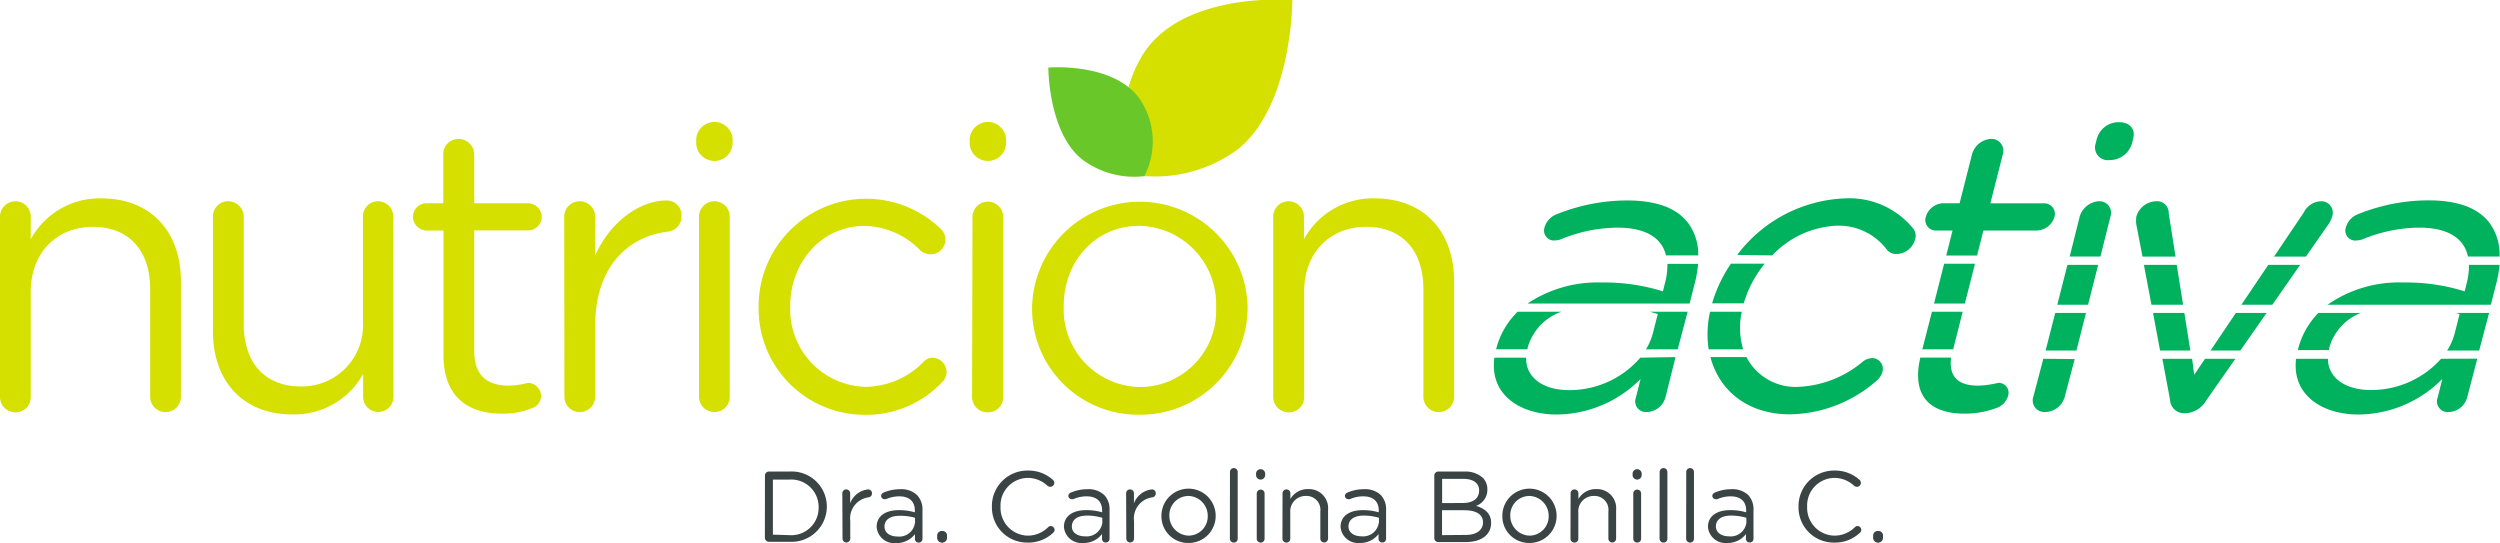 <?xml version="1.0" encoding="UTF-8"?>
<svg xmlns="http://www.w3.org/2000/svg" viewBox="0 0 252.04 54.77">
  <defs>
    <style>.cls-1{fill:#d5e000;}.cls-2{fill:#6ac72a;}.cls-3{fill:#00b15d;}.cls-4{fill:#3b4444;}</style>
  </defs>
  <title>Recurso 2logo-sgs</title>
  <g id="Capa_2" data-name="Capa 2">
    <g id="Layer_1" data-name="Layer 1">
      <path class="cls-1" d="M130.29,0s-10.78-.92-14.93,5.28a12.37,12.37,0,0,0-.64,12.4A14,14,0,0,0,124.86,15C130.32,10.52,130.29,0,130.29,0Z"></path>
      <path class="cls-2" d="M105.69,6.81s6.7-.57,9.28,3.27a7.64,7.64,0,0,1,.4,7.68,8.75,8.75,0,0,1-6.3-1.71C105.67,13.3,105.69,6.81,105.69,6.81Z"></path>
      <path class="cls-1" d="M0,21.86a1.56,1.56,0,0,1,1.53-1.57A1.55,1.55,0,0,1,3.1,21.86v2.26A7.9,7.9,0,0,1,10.24,20c5,0,8,3.39,8,8.35V40a1.55,1.55,0,1,1-3.1,0V29.16c0-3.87-2.1-6.29-5.77-6.29S3.1,25.49,3.1,29.41V40a1.52,1.52,0,0,1-1.53,1.57A1.55,1.55,0,0,1,0,40Z"></path>
      <path class="cls-1" d="M39.67,40a1.53,1.53,0,1,1-3.06,0V37.71a7.94,7.94,0,0,1-7.14,4.07c-5,0-8-3.39-8-8.35V21.86A1.52,1.52,0,0,1,23,20.29a1.57,1.57,0,0,1,1.57,1.57V32.67c0,3.87,2.1,6.29,5.77,6.29a6.16,6.16,0,0,0,6.25-6.53V21.86a1.52,1.52,0,0,1,1.53-1.57,1.54,1.54,0,0,1,1.53,1.57Z"></path>
      <path class="cls-1" d="M44.71,35.82V23.24H43a1.41,1.41,0,0,1-1.37-1.37A1.38,1.38,0,0,1,43,20.49h1.69V15.57A1.54,1.54,0,0,1,46.24,14a1.6,1.6,0,0,1,1.57,1.57v4.92h5.4a1.42,1.42,0,0,1,1.41,1.37,1.39,1.39,0,0,1-1.41,1.37h-5.4V35.41c0,2.54,1.41,3.47,3.51,3.47a8.81,8.81,0,0,0,1.9-.28,1.34,1.34,0,0,1,1.33,1.33,1.3,1.3,0,0,1-.89,1.21,7.85,7.85,0,0,1-3.07.56C47.25,41.71,44.71,40.05,44.71,35.82Z"></path>
      <path class="cls-1" d="M56.88,21.86a1.56,1.56,0,0,1,1.53-1.57A1.55,1.55,0,0,1,60,21.86v3.91c1.53-3.47,4.56-5.56,7.18-5.56a1.49,1.49,0,0,1,1.53,1.57,1.54,1.54,0,0,1-1.37,1.57c-4,.48-7.34,3.51-7.34,9.52V40a1.55,1.55,0,1,1-3.1,0Z"></path>
      <path class="cls-1" d="M70.19,14a1.84,1.84,0,0,1,3.67,0v.52a1.84,1.84,0,0,1-3.67,0Zm.28,7.9A1.56,1.56,0,0,1,72,20.29a1.55,1.55,0,0,1,1.57,1.57V40A1.52,1.52,0,0,1,72,41.54,1.55,1.55,0,0,1,70.47,40Z"></path>
      <path class="cls-1" d="M76.48,31v-.08a10.84,10.84,0,0,1,18.35-7.86,1.46,1.46,0,0,1,.48,1.09,1.49,1.49,0,0,1-1.49,1.49,1.6,1.6,0,0,1-1-.36,8,8,0,0,0-5.69-2.5c-4.23,0-7.46,3.59-7.46,8.06v.08A7.79,7.79,0,0,0,87.32,39a8.33,8.33,0,0,0,5.81-2.54,1.23,1.23,0,0,1,.89-.4,1.46,1.46,0,0,1,1.41,1.41,1.41,1.41,0,0,1-.4,1,10.5,10.5,0,0,1-7.86,3.35A10.7,10.7,0,0,1,76.48,31Z"></path>
      <path class="cls-1" d="M97.76,14a1.84,1.84,0,0,1,3.67,0v.52a1.84,1.84,0,0,1-3.67,0Zm.28,7.9a1.56,1.56,0,0,1,1.53-1.57,1.55,1.55,0,0,1,1.57,1.57V40a1.52,1.52,0,0,1-1.53,1.57A1.55,1.55,0,0,1,98,40Z"></path>
      <path class="cls-1" d="M104.05,31v-.08a10.87,10.87,0,0,1,21.73-.08v.08a10.82,10.82,0,0,1-10.93,10.89A10.68,10.68,0,0,1,104.05,31Zm18.55,0v-.08a7.89,7.89,0,0,0-7.74-8.15c-4.52,0-7.62,3.67-7.62,8.06v.08a7.82,7.82,0,0,0,7.7,8.11A7.69,7.69,0,0,0,122.6,31Z"></path>
      <path class="cls-1" d="M128.36,21.86a1.56,1.56,0,0,1,1.53-1.57,1.55,1.55,0,0,1,1.57,1.57v2.26A7.9,7.9,0,0,1,138.6,20c5,0,8,3.39,8,8.35V40a1.55,1.55,0,1,1-3.1,0V29.16c0-3.87-2.1-6.29-5.77-6.29s-6.25,2.62-6.25,6.53V40a1.52,1.52,0,0,1-1.53,1.57A1.55,1.55,0,0,1,128.36,40Z"></path>
      <path class="cls-3" d="M167.83,28.64l-.18.73a19.85,19.85,0,0,0-6.19-.89A12.69,12.69,0,0,0,154,30.6h16.34l.51-2a12.52,12.52,0,0,0,.35-2h-3.1A7,7,0,0,1,167.83,28.64Z"></path>
      <path class="cls-3" d="M156.77,24.24a1.84,1.84,0,0,0,.6-.12,15.19,15.19,0,0,1,5.7-1.17c2.74,0,4.44.95,4.89,2.8h3.25a5.35,5.35,0,0,0-1-3.24c-1.14-1.53-3.21-2.3-6.15-2.3a19,19,0,0,0-7.17,1.41,2,2,0,0,0-1.17,1.29A1,1,0,0,0,156.77,24.24Z"></path>
      <path class="cls-3" d="M165.37,36.06a9.4,9.4,0,0,1-7.2,3.27c-2.49,0-4.36-1.19-4.31-3.27h-3.2c-.52,3.78,2.65,5.73,6.28,5.73a12,12,0,0,0,8.46-3.59l-.48,1.89A1.08,1.08,0,0,0,166,41.54,2,2,0,0,0,167.92,40l1-4Z"></path>
      <path class="cls-3" d="M154,35.22v-.05l0-.08a5.38,5.38,0,0,1,3.41-3.66H153a8,8,0,0,0-2.17,3.78H154Z"></path>
      <path class="cls-3" d="M165.94,35.22h3.2l1-3.79h-3.8l.79.23-.51,2A6,6,0,0,1,165.94,35.22Z"></path>
      <path class="cls-3" d="M172.26,35.22h3.48a7.53,7.53,0,0,1-.14-3.79h-3.2A10.24,10.24,0,0,0,172.26,35.22Z"></path>
      <path class="cls-3" d="M178.67,25.75a9.51,9.51,0,0,1,6.57-3,6.09,6.09,0,0,1,5.05,2.5,1.25,1.25,0,0,0,.92.36,2,2,0,0,0,1.87-1.49,1.18,1.18,0,0,0-.21-1.09A8.3,8.3,0,0,0,186,20a14.27,14.27,0,0,0-10.86,5.7Z"></path>
      <path class="cls-3" d="M188.75,36.1a1.62,1.62,0,0,0-1,.4A10.79,10.79,0,0,1,181.3,39a5.56,5.56,0,0,1-5.23-3h-3.63c.89,3.4,3.78,5.77,8,5.77a13.54,13.54,0,0,0,8.71-3.35,1.92,1.92,0,0,0,.65-1A1.09,1.09,0,0,0,188.75,36.1Z"></path>
      <path class="cls-3" d="M174.51,26.58a14,14,0,0,0-1.9,4h3.19a11.12,11.12,0,0,1,2.12-4Z"></path>
      <polygon class="cls-3" points="216.14 26.7 216.9 30.72 220.09 30.72 219.45 26.7 216.14 26.7"></polygon>
      <polygon class="cls-3" points="220.82 35.34 220.22 31.55 217.06 31.55 217.77 35.34 220.82 35.34"></polygon>
      <path class="cls-3" d="M232.47,25.87l2.29-3.28a2.71,2.71,0,0,0,.36-.77A1.15,1.15,0,0,0,234,20.29a2,2,0,0,0-1.74,1.13l-3,4.45Z"></path>
      <polygon class="cls-3" points="228.68 26.7 225.97 30.72 229.09 30.72 231.89 26.7 228.68 26.7"></polygon>
      <path class="cls-3" d="M222.3,36.17l-1.09,1.62L221,36.17h-3l.78,4.16a1.4,1.4,0,0,0,1.44,1.33h.16a2.58,2.58,0,0,0,2.07-1.33l2.91-4.16Z"></path>
      <path class="cls-3" d="M216,25.87h3.33l-.69-4.37a1.16,1.16,0,0,0-1.26-1.21,2.15,2.15,0,0,0-2,1.53,3,3,0,0,0,0,.85Z"></path>
      <polygon class="cls-3" points="228.51 31.55 225.41 31.55 222.86 35.34 225.86 35.34 228.51 31.55"></polygon>
      <polygon class="cls-3" points="194.77 31.43 193.8 35.22 196.91 35.22 197.87 31.43 194.77 31.43"></polygon>
      <path class="cls-3" d="M195.16,23.24h1.69l-.64,2.52h3.11l.64-2.52h5.4a1.92,1.92,0,0,0,1.76-1.37,1.06,1.06,0,0,0-1.06-1.37h-5.4l1.25-4.92A1.2,1.2,0,0,0,200.74,14a2.12,2.12,0,0,0-1.93,1.57l-1.25,4.92h-1.69a1.91,1.91,0,0,0-1.72,1.37A1.06,1.06,0,0,0,195.16,23.24Z"></path>
      <polygon class="cls-3" points="196 26.59 194.98 30.6 198.09 30.6 199.11 26.59 196 26.59"></polygon>
      <path class="cls-3" d="M201.45,38.6a9.9,9.9,0,0,1-2,.28c-1.91,0-3-.77-2.75-2.83H193.6c-.94,4.05,1.16,5.65,4.44,5.65a9,9,0,0,0,3.21-.56,1.82,1.82,0,0,0,1.19-1.21A1,1,0,0,0,201.45,38.6Z"></path>
      <polygon class="cls-3" points="208.43 26.7 207.41 30.72 210.51 30.72 211.53 26.7 208.43 26.7"></polygon>
      <polygon class="cls-3" points="209.34 35.34 210.3 31.55 207.2 31.55 206.23 35.34 209.34 35.34"></polygon>
      <path class="cls-3" d="M206,36.17l-1,3.8a1.17,1.17,0,0,0,1.17,1.57A2.08,2.08,0,0,0,208.16,40l1-3.8Z"></path>
      <path class="cls-3" d="M212.65,16.14a2.34,2.34,0,0,0,2.28-1.65l.13-.52c.26-1-.38-1.65-1.43-1.65A2.28,2.28,0,0,0,211.39,14l-.13.52A1.28,1.28,0,0,0,212.65,16.14Z"></path>
      <path class="cls-3" d="M211.59,20.29a2.16,2.16,0,0,0-1.93,1.57l-1,4h3.1l1-4A1.17,1.17,0,0,0,211.59,20.29Z"></path>
      <path class="cls-3" d="M248.66,28.64l-.18.73a19.85,19.85,0,0,0-6.19-.89,12.57,12.57,0,0,0-7.63,2.24h16.46l.54-2.12a12.79,12.79,0,0,0,.34-1.9h-3.09A7.23,7.23,0,0,1,248.66,28.64Z"></path>
      <path class="cls-3" d="M237.6,24.24a1.84,1.84,0,0,0,.6-.12,15.19,15.19,0,0,1,5.7-1.17c2.79,0,4.5,1,4.91,2.91H252a5.4,5.4,0,0,0-1-3.36c-1.14-1.53-3.21-2.3-6.15-2.3a19,19,0,0,0-7.17,1.41,2,2,0,0,0-1.17,1.29A1,1,0,0,0,237.6,24.24Z"></path>
      <path class="cls-3" d="M246.71,35.34h3.23l1-3.79h-3.35l.38.11-.51,2A6.05,6.05,0,0,1,246.71,35.34Z"></path>
      <path class="cls-3" d="M246.1,36.17a9.43,9.43,0,0,1-7.1,3.15c-2.44,0-4.29-1.15-4.31-3.15h-3.21c-.44,3.7,2.69,5.62,6.29,5.62a12,12,0,0,0,8.46-3.59l-.48,1.89a1.08,1.08,0,0,0,1.12,1.45A2,2,0,0,0,248.75,40l1-3.84Z"></path>
      <path class="cls-3" d="M234.82,35.17l0-.08A5.31,5.31,0,0,1,238,31.55h-4.27a8,8,0,0,0-2.05,3.66l0,.08v0h3.15C234.8,35.28,234.8,35.23,234.82,35.17Z"></path>
      <path class="cls-4" d="M77.12,47.95a.4.4,0,0,1,.4-.41h2.07a3.54,3.54,0,0,1,3.77,3.53v0a3.56,3.56,0,0,1-3.77,3.55H77.51a.41.41,0,0,1-.4-.41Zm2.47,6a2.75,2.75,0,0,0,2.94-2.79v0a2.76,2.76,0,0,0-2.94-2.81H77.92V53.9Z"></path>
      <path class="cls-4" d="M84.92,49.74a.39.39,0,0,1,.39-.4.39.39,0,0,1,.4.4v1a2.17,2.17,0,0,1,1.81-1.4.38.38,0,0,1,.39.4.39.39,0,0,1-.34.4,2.14,2.14,0,0,0-1.85,2.39V54.3a.39.39,0,1,1-.78,0Z"></path>
      <path class="cls-4" d="M88.38,53.12v0c0-1.11.91-1.69,2.24-1.69a5.56,5.56,0,0,1,1.61.22v-.18c0-.94-.58-1.43-1.56-1.43a3.28,3.28,0,0,0-1.36.29l-.14,0a.35.35,0,0,1-.34-.33.36.36,0,0,1,.21-.32,4.13,4.13,0,0,1,1.71-.36,2.3,2.3,0,0,1,1.69.58A2.07,2.07,0,0,1,93,51.44v2.87a.37.37,0,0,1-.38.39.36.36,0,0,1-.38-.37v-.48a2.3,2.3,0,0,1-1.9.9A1.77,1.77,0,0,1,88.38,53.12Zm3.87-.41v-.51A5.46,5.46,0,0,0,90.7,52c-1,0-1.53.43-1.53,1.09v0c0,.66.61,1,1.32,1A1.59,1.59,0,0,0,92.24,52.72Z"></path>
      <path class="cls-4" d="M95,53.53a.46.46,0,0,1,.48.48v.2a.48.48,0,1,1-1,0V54A.47.47,0,0,1,95,53.53Z"></path>
      <path class="cls-4" d="M100,51.11v0a3.58,3.58,0,0,1,3.59-3.67,3.67,3.67,0,0,1,2.54.92.44.44,0,0,1,.16.32.41.41,0,0,1-.41.4.48.48,0,0,1-.26-.09,2.91,2.91,0,0,0-2-.81,2.78,2.78,0,0,0-2.75,2.91v0A2.8,2.8,0,0,0,103.57,54a2.91,2.91,0,0,0,2.11-.86.37.37,0,0,1,.25-.11.4.4,0,0,1,.39.39.38.38,0,0,1-.13.28,3.64,3.64,0,0,1-2.64,1A3.54,3.54,0,0,1,100,51.11Z"></path>
      <path class="cls-4" d="M107.26,53.12v0c0-1.11.91-1.69,2.24-1.69a5.56,5.56,0,0,1,1.61.22v-.18c0-.94-.58-1.43-1.56-1.43a3.28,3.28,0,0,0-1.36.29l-.14,0a.35.35,0,0,1-.34-.33.36.36,0,0,1,.21-.32,4.13,4.13,0,0,1,1.71-.36,2.3,2.3,0,0,1,1.69.58,2.07,2.07,0,0,1,.54,1.53v2.87a.37.37,0,0,1-.38.39.36.36,0,0,1-.38-.37v-.48a2.3,2.3,0,0,1-1.9.9A1.77,1.77,0,0,1,107.26,53.12Zm3.87-.41v-.51a5.46,5.46,0,0,0-1.54-.22c-1,0-1.53.43-1.53,1.09v0c0,.66.61,1,1.32,1A1.59,1.59,0,0,0,111.13,52.72Z"></path>
      <path class="cls-4" d="M113.53,49.74a.39.39,0,0,1,.39-.4.39.39,0,0,1,.4.4v1a2.17,2.17,0,0,1,1.81-1.4.38.38,0,0,1,.39.4.39.39,0,0,1-.34.4,2.14,2.14,0,0,0-1.85,2.39V54.3a.39.39,0,1,1-.78,0Z"></path>
      <path class="cls-4" d="M117.09,52v0a2.73,2.73,0,0,1,5.47,0v0a2.72,2.72,0,0,1-2.75,2.74A2.69,2.69,0,0,1,117.09,52Zm4.67,0v0a2,2,0,0,0-1.95-2,1.94,1.94,0,0,0-1.92,2v0a2,2,0,0,0,1.94,2A1.94,1.94,0,0,0,121.76,52Z"></path>
      <path class="cls-4" d="M124,47.58a.39.39,0,1,1,.78,0V54.3a.38.38,0,0,1-.39.4.39.39,0,0,1-.4-.4Z"></path>
      <path class="cls-4" d="M126.63,47.76a.46.46,0,0,1,.92,0v.13a.46.46,0,0,1-.92,0Zm.07,2a.39.39,0,0,1,.39-.4.39.39,0,0,1,.4.4V54.3a.38.38,0,0,1-.39.4.39.39,0,0,1-.4-.4Z"></path>
      <path class="cls-4" d="M129.3,49.74a.39.39,0,0,1,.39-.4.39.39,0,0,1,.4.4v.57a2,2,0,0,1,1.8-1,1.92,1.92,0,0,1,2,2.1V54.3a.39.39,0,1,1-.78,0V51.58A1.4,1.4,0,0,0,131.65,50a1.54,1.54,0,0,0-1.57,1.64V54.3a.38.38,0,0,1-.39.4.39.39,0,0,1-.4-.4Z"></path>
      <path class="cls-4" d="M135.15,53.12v0c0-1.11.91-1.69,2.24-1.69a5.56,5.56,0,0,1,1.61.22v-.18c0-.94-.58-1.43-1.56-1.43a3.27,3.27,0,0,0-1.36.29l-.14,0a.35.35,0,0,1-.35-.33.36.36,0,0,1,.21-.32,4.13,4.13,0,0,1,1.71-.36,2.3,2.3,0,0,1,1.69.58,2.07,2.07,0,0,1,.54,1.53v2.87a.37.37,0,0,1-.38.39.36.36,0,0,1-.38-.37v-.48a2.3,2.3,0,0,1-1.9.9A1.77,1.77,0,0,1,135.15,53.12Zm3.87-.41v-.51a5.47,5.47,0,0,0-1.54-.22c-1,0-1.53.43-1.53,1.09v0c0,.66.61,1,1.32,1A1.59,1.59,0,0,0,139,52.72Z"></path>
      <path class="cls-4" d="M144.6,47.95a.4.4,0,0,1,.4-.41h2.63a2.61,2.61,0,0,1,1.86.63,1.58,1.58,0,0,1,.46,1.14v0A1.71,1.71,0,0,1,148.81,51c.84.25,1.52.74,1.52,1.71v0c0,1.22-1,1.94-2.58,1.94H145a.4.4,0,0,1-.4-.41Zm2.89,2.76c1,0,1.63-.44,1.63-1.27v0c0-.7-.56-1.16-1.57-1.16h-2.16v2.44Zm.28,3.22c1.08,0,1.74-.48,1.74-1.27v0c0-.77-.65-1.22-1.89-1.22h-2.24v2.51Z"></path>
      <path class="cls-4" d="M151.46,52v0a2.73,2.73,0,0,1,5.47,0v0a2.72,2.72,0,0,1-2.75,2.74A2.69,2.69,0,0,1,151.46,52Zm4.67,0v0a2,2,0,0,0-1.95-2,1.94,1.94,0,0,0-1.92,2v0a2,2,0,0,0,1.94,2A1.94,1.94,0,0,0,156.13,52Z"></path>
      <path class="cls-4" d="M158.34,49.74a.39.39,0,0,1,.39-.4.39.39,0,0,1,.4.4v.57a2,2,0,0,1,1.8-1,1.92,1.92,0,0,1,2,2.1V54.3a.39.39,0,1,1-.78,0V51.58A1.4,1.4,0,0,0,160.69,50a1.54,1.54,0,0,0-1.57,1.64V54.3a.38.38,0,0,1-.39.4.39.39,0,0,1-.4-.4Z"></path>
      <path class="cls-4" d="M164.59,47.76a.46.46,0,0,1,.92,0v.13a.46.46,0,0,1-.92,0Zm.07,2a.39.39,0,0,1,.39-.4.39.39,0,0,1,.4.4V54.3a.38.38,0,0,1-.39.4.39.39,0,0,1-.4-.4Z"></path>
      <path class="cls-4" d="M167.32,47.58a.39.39,0,1,1,.78,0V54.3a.38.38,0,0,1-.39.4.39.39,0,0,1-.4-.4Z"></path>
      <path class="cls-4" d="M170,47.58a.39.39,0,1,1,.78,0V54.3a.38.38,0,0,1-.39.4.39.39,0,0,1-.4-.4Z"></path>
      <path class="cls-4" d="M172.19,53.12v0c0-1.11.91-1.69,2.24-1.69a5.56,5.56,0,0,1,1.61.22v-.18c0-.94-.58-1.43-1.56-1.43a3.27,3.27,0,0,0-1.36.29l-.14,0a.35.35,0,0,1-.35-.33.36.36,0,0,1,.21-.32,4.13,4.13,0,0,1,1.71-.36,2.3,2.3,0,0,1,1.69.58,2.07,2.07,0,0,1,.54,1.53v2.87a.37.37,0,0,1-.38.39.36.36,0,0,1-.38-.37v-.48a2.3,2.3,0,0,1-1.9.9A1.77,1.77,0,0,1,172.19,53.12Zm3.87-.41v-.51a5.47,5.47,0,0,0-1.54-.22c-1,0-1.53.43-1.53,1.09v0c0,.66.61,1,1.32,1A1.59,1.59,0,0,0,176.06,52.72Z"></path>
      <path class="cls-4" d="M181.32,51.11v0a3.58,3.58,0,0,1,3.59-3.67,3.67,3.67,0,0,1,2.54.92.44.44,0,0,1,.16.32.41.41,0,0,1-.41.4.48.48,0,0,1-.26-.09,2.91,2.91,0,0,0-2-.81,2.78,2.78,0,0,0-2.75,2.91v0A2.8,2.8,0,0,0,184.9,54a2.91,2.91,0,0,0,2.11-.86.37.37,0,0,1,.25-.11.4.4,0,0,1,.39.39.38.38,0,0,1-.13.28,3.64,3.64,0,0,1-2.64,1A3.54,3.54,0,0,1,181.32,51.11Z"></path>
      <path class="cls-4" d="M189.36,53.53a.46.46,0,0,1,.48.48v.2a.48.48,0,1,1-1,0V54A.47.47,0,0,1,189.36,53.53Z"></path>
    </g>
  </g>
</svg>
